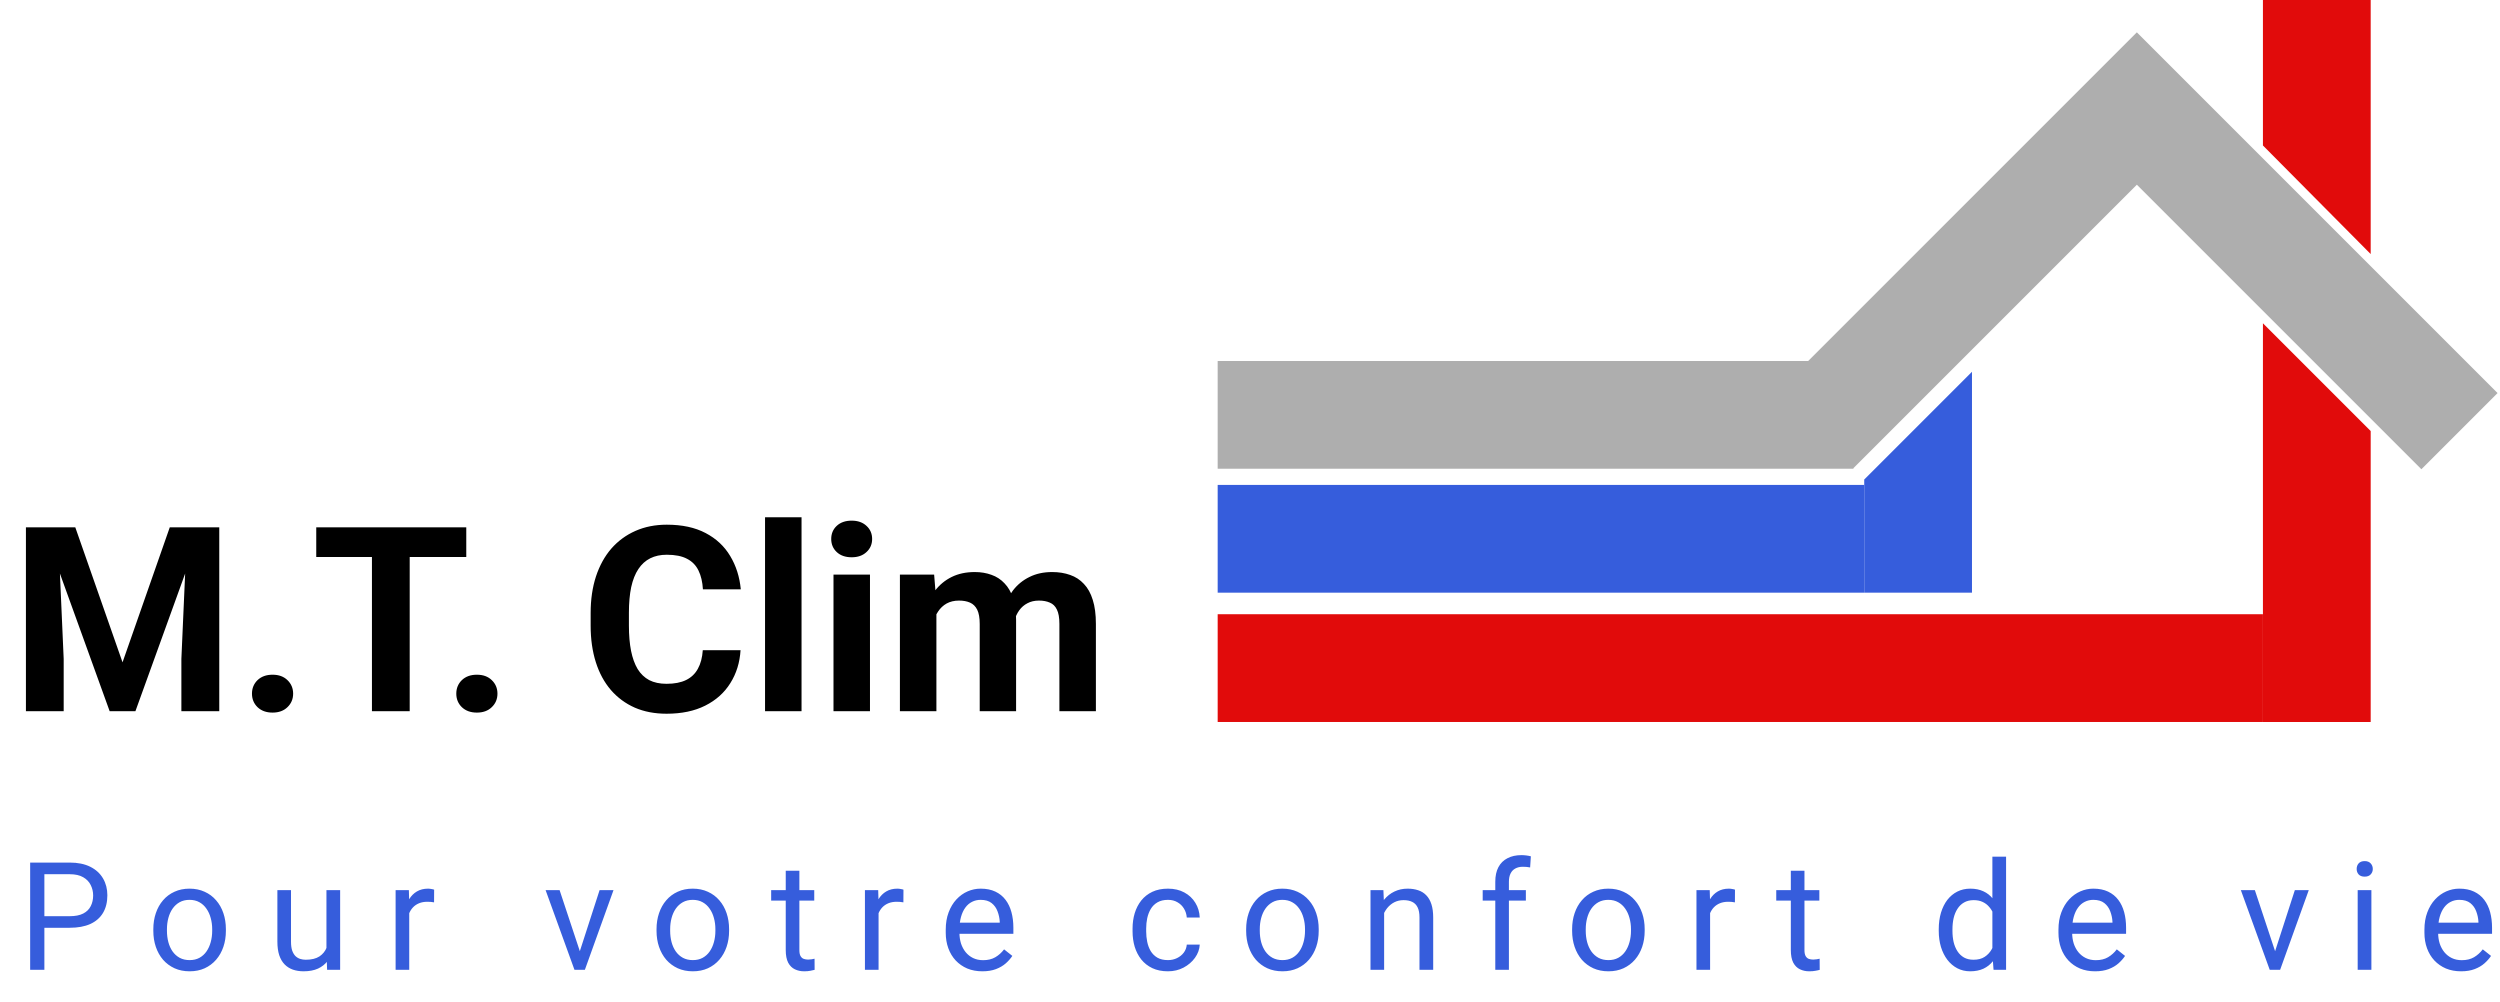 <svg width="232" height="93" viewBox="0 0 232 93" fill="none" xmlns="http://www.w3.org/2000/svg">
<path d="M4.012 48.938H6.988L11.371 61.465L15.754 48.938H18.73L12.566 66H10.176L4.012 48.938ZM2.406 48.938H5.371L5.91 61.148V66H2.406V48.938ZM17.371 48.938H20.348V66H16.832V61.148L17.371 48.938ZM23.383 64.371C23.383 63.871 23.555 63.453 23.898 63.117C24.25 62.781 24.715 62.613 25.293 62.613C25.871 62.613 26.332 62.781 26.676 63.117C27.027 63.453 27.203 63.871 27.203 64.371C27.203 64.871 27.027 65.289 26.676 65.625C26.332 65.961 25.871 66.129 25.293 66.129C24.715 66.129 24.25 65.961 23.898 65.625C23.555 65.289 23.383 64.871 23.383 64.371ZM38.02 48.938V66H34.516V48.938H38.02ZM43.27 48.938V51.691H29.348V48.938H43.27ZM42.344 64.371C42.344 63.871 42.516 63.453 42.859 63.117C43.211 62.781 43.676 62.613 44.254 62.613C44.832 62.613 45.293 62.781 45.637 63.117C45.988 63.453 46.164 63.871 46.164 64.371C46.164 64.871 45.988 65.289 45.637 65.625C45.293 65.961 44.832 66.129 44.254 66.129C43.676 66.129 43.211 65.961 42.859 65.625C42.516 65.289 42.344 64.871 42.344 64.371ZM65.219 60.34H68.723C68.652 61.488 68.336 62.508 67.773 63.398C67.219 64.289 66.441 64.984 65.441 65.484C64.449 65.984 63.254 66.234 61.855 66.234C60.762 66.234 59.781 66.047 58.914 65.672C58.047 65.289 57.305 64.742 56.688 64.031C56.078 63.32 55.613 62.461 55.293 61.453C54.973 60.445 54.812 59.316 54.812 58.066V56.883C54.812 55.633 54.977 54.504 55.305 53.496C55.641 52.48 56.117 51.617 56.734 50.906C57.359 50.195 58.105 49.648 58.973 49.266C59.84 48.883 60.809 48.691 61.879 48.691C63.301 48.691 64.5 48.949 65.477 49.465C66.461 49.98 67.223 50.691 67.762 51.598C68.309 52.504 68.637 53.535 68.746 54.691H65.231C65.191 54.004 65.055 53.422 64.82 52.945C64.586 52.461 64.231 52.098 63.754 51.855C63.285 51.605 62.66 51.48 61.879 51.48C61.293 51.48 60.781 51.59 60.344 51.809C59.906 52.027 59.539 52.359 59.242 52.805C58.945 53.25 58.723 53.812 58.574 54.492C58.434 55.164 58.363 55.953 58.363 56.859V58.066C58.363 58.949 58.43 59.727 58.562 60.398C58.695 61.062 58.898 61.625 59.172 62.086C59.453 62.539 59.812 62.883 60.25 63.117C60.695 63.344 61.23 63.457 61.855 63.457C62.59 63.457 63.195 63.34 63.672 63.105C64.148 62.871 64.512 62.523 64.762 62.062C65.019 61.602 65.172 61.027 65.219 60.34ZM74.383 48V66H70.996V48H74.383ZM80.734 53.32V66H77.348V53.32H80.734ZM77.137 50.016C77.137 49.523 77.309 49.117 77.652 48.797C77.996 48.477 78.457 48.316 79.035 48.316C79.606 48.316 80.062 48.477 80.406 48.797C80.758 49.117 80.934 49.523 80.934 50.016C80.934 50.508 80.758 50.914 80.406 51.234C80.062 51.555 79.606 51.715 79.035 51.715C78.457 51.715 77.996 51.555 77.652 51.234C77.309 50.914 77.137 50.508 77.137 50.016ZM86.898 55.945V66H83.512V53.32H86.688L86.898 55.945ZM86.43 59.215H85.492C85.492 58.332 85.598 57.52 85.809 56.777C86.027 56.027 86.344 55.379 86.758 54.832C87.18 54.277 87.699 53.848 88.316 53.543C88.934 53.238 89.648 53.086 90.461 53.086C91.023 53.086 91.539 53.172 92.008 53.344C92.477 53.508 92.879 53.77 93.215 54.129C93.559 54.48 93.824 54.941 94.012 55.512C94.199 56.074 94.293 56.75 94.293 57.539V66H90.918V57.914C90.918 57.336 90.84 56.891 90.684 56.578C90.527 56.266 90.305 56.047 90.016 55.922C89.734 55.797 89.394 55.734 88.996 55.734C88.559 55.734 88.176 55.824 87.848 56.004C87.527 56.184 87.262 56.434 87.051 56.754C86.84 57.066 86.684 57.434 86.582 57.855C86.481 58.277 86.43 58.73 86.43 59.215ZM93.977 58.828L92.769 58.98C92.769 58.152 92.871 57.383 93.074 56.672C93.285 55.961 93.594 55.336 94 54.797C94.414 54.258 94.926 53.84 95.535 53.543C96.144 53.238 96.848 53.086 97.644 53.086C98.254 53.086 98.809 53.176 99.309 53.355C99.809 53.527 100.234 53.805 100.586 54.188C100.945 54.562 101.219 55.055 101.406 55.664C101.602 56.273 101.699 57.02 101.699 57.902V66H98.312V57.902C98.312 57.316 98.234 56.871 98.078 56.566C97.93 56.254 97.711 56.039 97.422 55.922C97.141 55.797 96.805 55.734 96.414 55.734C96.008 55.734 95.652 55.816 95.348 55.98C95.043 56.137 94.789 56.355 94.586 56.637C94.383 56.918 94.231 57.246 94.129 57.621C94.027 57.988 93.977 58.391 93.977 58.828Z" fill="black"/>
<rect x="113" y="57" width="97" height="10" fill="#E10B0B"/>
<path d="M210 67V30L220 40V67H210Z" fill="#E10B0B"/>
<path d="M210 13.5V-7.62939e-06H220V23.577L210 13.5Z" fill="#E10B0B"/>
<rect x="113" y="45" width="60" height="10" fill="#365DDC"/>
<path d="M173 55V44.5L183 34.5V55H173Z" fill="#365DDC"/>
<path fill-rule="evenodd" clip-rule="evenodd" d="M215.038 19.738L198.3 3L193.184 8.116L191.229 10.071L167.8 33.5H113V43.5H172V43.442L198.3 17.142L224.704 43.546L231.775 36.475L215.038 19.738Z" fill="#AEAEAE"/>
<path d="M6.47 86.097H3.811V85.023H6.47C6.985 85.023 7.402 84.941 7.721 84.777C8.04 84.613 8.272 84.385 8.418 84.094C8.568 83.802 8.644 83.469 8.644 83.096C8.644 82.754 8.568 82.433 8.418 82.132C8.272 81.831 8.04 81.59 7.721 81.407C7.402 81.22 6.985 81.127 6.47 81.127H4.118V90H2.799V80.047H6.47C7.222 80.047 7.857 80.177 8.377 80.436C8.896 80.696 9.291 81.056 9.56 81.517C9.828 81.972 9.963 82.494 9.963 83.082C9.963 83.72 9.828 84.265 9.56 84.716C9.291 85.167 8.896 85.511 8.377 85.748C7.857 85.981 7.222 86.097 6.47 86.097ZM14.229 86.384V86.227C14.229 85.693 14.306 85.199 14.461 84.743C14.616 84.283 14.839 83.884 15.131 83.547C15.423 83.205 15.776 82.941 16.191 82.754C16.605 82.562 17.07 82.467 17.585 82.467C18.105 82.467 18.572 82.562 18.987 82.754C19.406 82.941 19.761 83.205 20.053 83.547C20.349 83.884 20.575 84.283 20.73 84.743C20.885 85.199 20.962 85.693 20.962 86.227V86.384C20.962 86.917 20.885 87.412 20.73 87.867C20.575 88.323 20.349 88.722 20.053 89.064C19.761 89.401 19.408 89.665 18.994 89.856C18.583 90.043 18.119 90.137 17.599 90.137C17.079 90.137 16.612 90.043 16.198 89.856C15.783 89.665 15.427 89.401 15.131 89.064C14.839 88.722 14.616 88.323 14.461 87.867C14.306 87.412 14.229 86.917 14.229 86.384ZM15.493 86.227V86.384C15.493 86.753 15.537 87.102 15.623 87.43C15.71 87.753 15.84 88.04 16.013 88.291C16.191 88.542 16.412 88.74 16.676 88.886C16.94 89.027 17.248 89.098 17.599 89.098C17.945 89.098 18.248 89.027 18.508 88.886C18.772 88.74 18.991 88.542 19.164 88.291C19.337 88.04 19.467 87.753 19.554 87.43C19.645 87.102 19.691 86.753 19.691 86.384V86.227C19.691 85.862 19.645 85.518 19.554 85.194C19.467 84.866 19.335 84.577 19.157 84.326C18.984 84.071 18.766 83.87 18.501 83.725C18.241 83.579 17.936 83.506 17.585 83.506C17.239 83.506 16.934 83.579 16.669 83.725C16.41 83.87 16.191 84.071 16.013 84.326C15.84 84.577 15.71 84.866 15.623 85.194C15.537 85.518 15.493 85.862 15.493 86.227ZM30.294 88.291V82.603H31.565V90H30.355L30.294 88.291ZM30.533 86.732L31.059 86.719C31.059 87.211 31.007 87.667 30.902 88.086C30.802 88.501 30.638 88.861 30.41 89.166C30.182 89.471 29.883 89.711 29.514 89.884C29.145 90.052 28.696 90.137 28.168 90.137C27.808 90.137 27.477 90.084 27.176 89.98C26.88 89.875 26.625 89.713 26.411 89.494C26.197 89.275 26.03 88.991 25.912 88.64C25.798 88.289 25.741 87.867 25.741 87.375V82.603H27.005V87.389C27.005 87.721 27.042 87.997 27.115 88.216C27.192 88.43 27.295 88.601 27.422 88.728C27.555 88.852 27.7 88.938 27.86 88.988C28.024 89.038 28.193 89.064 28.366 89.064C28.904 89.064 29.33 88.961 29.644 88.756C29.959 88.546 30.184 88.266 30.321 87.915C30.462 87.56 30.533 87.165 30.533 86.732ZM37.977 83.766V90H36.713V82.603H37.943L37.977 83.766ZM40.288 82.562L40.281 83.738C40.176 83.716 40.076 83.702 39.98 83.697C39.889 83.688 39.784 83.684 39.666 83.684C39.374 83.684 39.117 83.729 38.893 83.82C38.67 83.912 38.481 84.039 38.326 84.203C38.171 84.367 38.048 84.563 37.957 84.791C37.87 85.014 37.813 85.26 37.786 85.529L37.431 85.734C37.431 85.288 37.474 84.868 37.56 84.477C37.652 84.085 37.791 83.738 37.977 83.438C38.164 83.132 38.401 82.895 38.688 82.727C38.98 82.553 39.326 82.467 39.727 82.467C39.819 82.467 39.923 82.478 40.042 82.501C40.16 82.519 40.242 82.54 40.288 82.562ZM53.619 88.858L55.642 82.603H56.934L54.275 90H53.427L53.619 88.858ZM51.93 82.603L54.015 88.893L54.159 90H53.311L50.631 82.603H51.93ZM60.926 86.384V86.227C60.926 85.693 61.004 85.199 61.159 84.743C61.314 84.283 61.537 83.884 61.829 83.547C62.12 83.205 62.474 82.941 62.888 82.754C63.303 82.562 63.768 82.467 64.283 82.467C64.802 82.467 65.27 82.562 65.684 82.754C66.103 82.941 66.459 83.205 66.751 83.547C67.047 83.884 67.272 84.283 67.427 84.743C67.582 85.199 67.66 85.693 67.66 86.227V86.384C67.66 86.917 67.582 87.412 67.427 87.867C67.272 88.323 67.047 88.722 66.751 89.064C66.459 89.401 66.106 89.665 65.691 89.856C65.281 90.043 64.816 90.137 64.297 90.137C63.777 90.137 63.31 90.043 62.895 89.856C62.48 89.665 62.125 89.401 61.829 89.064C61.537 88.722 61.314 88.323 61.159 87.867C61.004 87.412 60.926 86.917 60.926 86.384ZM62.191 86.227V86.384C62.191 86.753 62.234 87.102 62.321 87.43C62.408 87.753 62.538 88.04 62.711 88.291C62.888 88.542 63.109 88.74 63.374 88.886C63.638 89.027 63.946 89.098 64.297 89.098C64.643 89.098 64.946 89.027 65.206 88.886C65.47 88.74 65.689 88.542 65.862 88.291C66.035 88.04 66.165 87.753 66.252 87.43C66.343 87.102 66.388 86.753 66.388 86.384V86.227C66.388 85.862 66.343 85.518 66.252 85.194C66.165 84.866 66.033 84.577 65.855 84.326C65.682 84.071 65.463 83.87 65.199 83.725C64.939 83.579 64.634 83.506 64.283 83.506C63.937 83.506 63.631 83.579 63.367 83.725C63.107 83.87 62.888 84.071 62.711 84.326C62.538 84.577 62.408 84.866 62.321 85.194C62.234 85.518 62.191 85.862 62.191 86.227ZM75.562 82.603V83.574H71.564V82.603H75.562ZM72.917 80.806H74.182V88.168C74.182 88.419 74.22 88.608 74.298 88.735C74.375 88.863 74.476 88.947 74.599 88.988C74.722 89.029 74.854 89.05 74.995 89.05C75.1 89.05 75.209 89.041 75.323 89.022C75.442 89 75.531 88.981 75.59 88.968L75.597 90C75.496 90.032 75.364 90.061 75.2 90.089C75.041 90.121 74.847 90.137 74.619 90.137C74.309 90.137 74.024 90.075 73.765 89.952C73.505 89.829 73.297 89.624 73.143 89.337C72.992 89.045 72.917 88.653 72.917 88.161V80.806ZM81.531 83.766V90H80.266V82.603H81.496L81.531 83.766ZM83.841 82.562L83.834 83.738C83.729 83.716 83.629 83.702 83.534 83.697C83.442 83.688 83.338 83.684 83.219 83.684C82.927 83.684 82.67 83.729 82.447 83.82C82.223 83.912 82.034 84.039 81.879 84.203C81.724 84.367 81.601 84.563 81.51 84.791C81.423 85.014 81.367 85.26 81.339 85.529L80.984 85.734C80.984 85.288 81.027 84.868 81.114 84.477C81.205 84.085 81.344 83.738 81.531 83.438C81.717 83.132 81.954 82.895 82.242 82.727C82.533 82.553 82.879 82.467 83.281 82.467C83.372 82.467 83.477 82.478 83.595 82.501C83.713 82.519 83.796 82.54 83.841 82.562ZM91.163 90.137C90.648 90.137 90.18 90.05 89.761 89.877C89.347 89.699 88.989 89.451 88.688 89.132C88.392 88.813 88.164 88.435 88.004 87.997C87.845 87.56 87.765 87.081 87.765 86.561V86.274C87.765 85.673 87.854 85.137 88.032 84.668C88.21 84.194 88.451 83.793 88.756 83.465C89.062 83.137 89.408 82.888 89.795 82.72C90.183 82.551 90.584 82.467 90.999 82.467C91.527 82.467 91.983 82.558 92.366 82.74C92.753 82.922 93.07 83.178 93.316 83.506C93.562 83.829 93.744 84.212 93.863 84.654C93.981 85.092 94.041 85.57 94.041 86.09V86.657H88.517V85.625H92.776V85.529C92.758 85.201 92.689 84.882 92.571 84.572C92.457 84.262 92.275 84.007 92.024 83.807C91.773 83.606 91.431 83.506 90.999 83.506C90.712 83.506 90.447 83.567 90.206 83.69C89.964 83.809 89.757 83.987 89.584 84.224C89.41 84.461 89.276 84.75 89.18 85.092C89.085 85.434 89.037 85.828 89.037 86.274V86.561C89.037 86.912 89.085 87.243 89.18 87.553C89.281 87.858 89.424 88.127 89.611 88.359C89.802 88.592 90.032 88.774 90.301 88.906C90.575 89.038 90.885 89.105 91.231 89.105C91.678 89.105 92.056 89.013 92.366 88.831C92.676 88.649 92.947 88.405 93.179 88.1L93.945 88.708C93.785 88.95 93.583 89.18 93.337 89.398C93.09 89.617 92.787 89.795 92.427 89.932C92.072 90.068 91.65 90.137 91.163 90.137ZM108.39 89.098C108.691 89.098 108.969 89.036 109.224 88.913C109.479 88.79 109.689 88.621 109.853 88.407C110.017 88.189 110.11 87.94 110.133 87.662H111.336C111.313 88.1 111.165 88.507 110.892 88.886C110.623 89.259 110.27 89.562 109.832 89.795C109.395 90.023 108.914 90.137 108.39 90.137C107.834 90.137 107.348 90.039 106.934 89.843C106.524 89.647 106.182 89.378 105.908 89.036C105.639 88.694 105.437 88.302 105.3 87.86C105.168 87.414 105.102 86.942 105.102 86.445V86.158C105.102 85.662 105.168 85.192 105.3 84.75C105.437 84.303 105.639 83.909 105.908 83.567C106.182 83.226 106.524 82.957 106.934 82.761C107.348 82.565 107.834 82.467 108.39 82.467C108.969 82.467 109.474 82.585 109.907 82.822C110.34 83.055 110.68 83.374 110.926 83.779C111.177 84.18 111.313 84.636 111.336 85.147H110.133C110.11 84.841 110.024 84.565 109.873 84.319C109.727 84.073 109.527 83.877 109.272 83.731C109.021 83.581 108.727 83.506 108.39 83.506C108.002 83.506 107.677 83.583 107.412 83.738C107.152 83.889 106.945 84.094 106.79 84.353C106.64 84.609 106.53 84.894 106.462 85.208C106.398 85.518 106.366 85.835 106.366 86.158V86.445C106.366 86.769 106.398 87.088 106.462 87.402C106.526 87.717 106.633 88.002 106.783 88.257C106.938 88.512 107.146 88.717 107.405 88.872C107.67 89.022 107.998 89.098 108.39 89.098ZM115.643 86.384V86.227C115.643 85.693 115.72 85.199 115.875 84.743C116.03 84.283 116.254 83.884 116.545 83.547C116.837 83.205 117.19 82.941 117.605 82.754C118.02 82.562 118.484 82.467 118.999 82.467C119.519 82.467 119.986 82.562 120.401 82.754C120.82 82.941 121.175 83.205 121.467 83.547C121.763 83.884 121.989 84.283 122.144 84.743C122.299 85.199 122.376 85.693 122.376 86.227V86.384C122.376 86.917 122.299 87.412 122.144 87.867C121.989 88.323 121.763 88.722 121.467 89.064C121.175 89.401 120.822 89.665 120.408 89.856C119.997 90.043 119.533 90.137 119.013 90.137C118.494 90.137 118.026 90.043 117.612 89.856C117.197 89.665 116.842 89.401 116.545 89.064C116.254 88.722 116.03 88.323 115.875 87.867C115.72 87.412 115.643 86.917 115.643 86.384ZM116.908 86.227V86.384C116.908 86.753 116.951 87.102 117.037 87.43C117.124 87.753 117.254 88.04 117.427 88.291C117.605 88.542 117.826 88.74 118.09 88.886C118.355 89.027 118.662 89.098 119.013 89.098C119.359 89.098 119.662 89.027 119.922 88.886C120.187 88.74 120.405 88.542 120.578 88.291C120.752 88.04 120.882 87.753 120.968 87.43C121.059 87.102 121.105 86.753 121.105 86.384V86.227C121.105 85.862 121.059 85.518 120.968 85.194C120.882 84.866 120.749 84.577 120.572 84.326C120.398 84.071 120.18 83.87 119.915 83.725C119.656 83.579 119.35 83.506 118.999 83.506C118.653 83.506 118.348 83.579 118.083 83.725C117.824 83.87 117.605 84.071 117.427 84.326C117.254 84.577 117.124 84.866 117.037 85.194C116.951 85.518 116.908 85.862 116.908 86.227ZM128.447 84.183V90H127.182V82.603H128.379L128.447 84.183ZM128.146 86.022L127.62 86.001C127.624 85.495 127.7 85.028 127.845 84.6C127.991 84.167 128.196 83.791 128.461 83.472C128.725 83.153 129.039 82.907 129.404 82.733C129.773 82.556 130.181 82.467 130.628 82.467C130.992 82.467 131.32 82.517 131.612 82.617C131.904 82.713 132.152 82.868 132.357 83.082C132.567 83.296 132.726 83.574 132.836 83.916C132.945 84.253 133 84.666 133 85.153V90H131.728V85.14C131.728 84.752 131.671 84.442 131.557 84.21C131.443 83.973 131.277 83.802 131.058 83.697C130.84 83.588 130.571 83.533 130.252 83.533C129.937 83.533 129.65 83.599 129.39 83.731C129.135 83.864 128.914 84.046 128.727 84.278C128.545 84.511 128.401 84.777 128.297 85.078C128.196 85.374 128.146 85.689 128.146 86.022ZM140.027 90H138.763V81.824C138.763 81.291 138.858 80.842 139.05 80.478C139.246 80.108 139.526 79.83 139.891 79.644C140.255 79.452 140.688 79.356 141.189 79.356C141.335 79.356 141.481 79.366 141.627 79.384C141.777 79.402 141.923 79.429 142.064 79.466L141.996 80.498C141.9 80.475 141.791 80.459 141.668 80.45C141.549 80.441 141.431 80.436 141.312 80.436C141.044 80.436 140.811 80.491 140.615 80.601C140.424 80.705 140.278 80.86 140.178 81.065C140.077 81.27 140.027 81.523 140.027 81.824V90ZM141.6 82.603V83.574H137.594V82.603H141.6ZM145.893 86.384V86.227C145.893 85.693 145.97 85.199 146.125 84.743C146.28 84.283 146.503 83.884 146.795 83.547C147.087 83.205 147.44 82.941 147.855 82.754C148.269 82.562 148.734 82.467 149.249 82.467C149.769 82.467 150.236 82.562 150.651 82.754C151.07 82.941 151.425 83.205 151.717 83.547C152.013 83.884 152.239 84.283 152.394 84.743C152.549 85.199 152.626 85.693 152.626 86.227V86.384C152.626 86.917 152.549 87.412 152.394 87.867C152.239 88.323 152.013 88.722 151.717 89.064C151.425 89.401 151.072 89.665 150.657 89.856C150.247 90.043 149.782 90.137 149.263 90.137C148.743 90.137 148.276 90.043 147.862 89.856C147.447 89.665 147.091 89.401 146.795 89.064C146.503 88.722 146.28 88.323 146.125 87.867C145.97 87.412 145.893 86.917 145.893 86.384ZM147.157 86.227V86.384C147.157 86.753 147.201 87.102 147.287 87.43C147.374 87.753 147.504 88.04 147.677 88.291C147.855 88.542 148.076 88.74 148.34 88.886C148.604 89.027 148.912 89.098 149.263 89.098C149.609 89.098 149.912 89.027 150.172 88.886C150.436 88.74 150.655 88.542 150.828 88.291C151.002 88.04 151.131 87.753 151.218 87.43C151.309 87.102 151.355 86.753 151.355 86.384V86.227C151.355 85.862 151.309 85.518 151.218 85.194C151.131 84.866 150.999 84.577 150.822 84.326C150.648 84.071 150.43 83.87 150.165 83.725C149.905 83.579 149.6 83.506 149.249 83.506C148.903 83.506 148.598 83.579 148.333 83.725C148.073 83.87 147.855 84.071 147.677 84.326C147.504 84.577 147.374 84.866 147.287 85.194C147.201 85.518 147.157 85.862 147.157 86.227ZM158.697 83.766V90H157.432V82.603H158.663L158.697 83.766ZM161.007 82.562L161 83.738C160.896 83.716 160.795 83.702 160.7 83.697C160.609 83.688 160.504 83.684 160.385 83.684C160.094 83.684 159.836 83.729 159.613 83.82C159.389 83.912 159.2 84.039 159.045 84.203C158.89 84.367 158.767 84.563 158.676 84.791C158.59 85.014 158.533 85.26 158.505 85.529L158.15 85.734C158.15 85.288 158.193 84.868 158.28 84.477C158.371 84.085 158.51 83.738 158.697 83.438C158.884 83.132 159.121 82.895 159.408 82.727C159.699 82.553 160.046 82.467 160.447 82.467C160.538 82.467 160.643 82.478 160.761 82.501C160.88 82.519 160.962 82.54 161.007 82.562ZM168.835 82.603V83.574H164.836V82.603H168.835ZM166.189 80.806H167.454V88.168C167.454 88.419 167.493 88.608 167.57 88.735C167.648 88.863 167.748 88.947 167.871 88.988C167.994 89.029 168.126 89.05 168.267 89.05C168.372 89.05 168.482 89.041 168.595 89.022C168.714 89 168.803 88.981 168.862 88.968L168.869 90C168.769 90.032 168.637 90.061 168.472 90.089C168.313 90.121 168.119 90.137 167.891 90.137C167.581 90.137 167.297 90.075 167.037 89.952C166.777 89.829 166.57 89.624 166.415 89.337C166.264 89.045 166.189 88.653 166.189 88.161V80.806ZM184.893 88.564V79.5H186.164V90H185.002L184.893 88.564ZM179.916 86.384V86.24C179.916 85.675 179.985 85.162 180.121 84.702C180.263 84.237 180.461 83.838 180.716 83.506C180.976 83.173 181.284 82.918 181.639 82.74C181.999 82.558 182.4 82.467 182.842 82.467C183.307 82.467 183.713 82.549 184.059 82.713C184.41 82.872 184.706 83.107 184.948 83.417C185.194 83.722 185.387 84.091 185.529 84.524C185.67 84.957 185.768 85.447 185.823 85.994V86.623C185.772 87.165 185.674 87.653 185.529 88.086C185.387 88.519 185.194 88.888 184.948 89.193C184.706 89.499 184.41 89.733 184.059 89.897C183.708 90.057 183.298 90.137 182.828 90.137C182.396 90.137 181.999 90.043 181.639 89.856C181.284 89.67 180.976 89.408 180.716 89.07C180.461 88.733 180.263 88.337 180.121 87.881C179.985 87.421 179.916 86.921 179.916 86.384ZM181.188 86.24V86.384C181.188 86.753 181.224 87.099 181.297 87.423C181.375 87.746 181.493 88.031 181.653 88.277C181.812 88.523 182.015 88.717 182.261 88.858C182.507 88.995 182.801 89.064 183.143 89.064C183.562 89.064 183.906 88.975 184.175 88.797C184.449 88.619 184.667 88.384 184.831 88.093C184.995 87.801 185.123 87.484 185.214 87.143V85.495C185.16 85.245 185.08 85.003 184.975 84.77C184.875 84.534 184.743 84.324 184.578 84.142C184.419 83.955 184.221 83.807 183.984 83.697C183.751 83.588 183.476 83.533 183.157 83.533C182.81 83.533 182.512 83.606 182.261 83.752C182.015 83.893 181.812 84.089 181.653 84.34C181.493 84.586 181.375 84.873 181.297 85.201C181.224 85.525 181.188 85.871 181.188 86.24ZM194.422 90.137C193.907 90.137 193.44 90.05 193.021 89.877C192.606 89.699 192.249 89.451 191.948 89.132C191.652 88.813 191.424 88.435 191.264 87.997C191.105 87.56 191.025 87.081 191.025 86.561V86.274C191.025 85.673 191.114 85.137 191.292 84.668C191.469 84.194 191.711 83.793 192.016 83.465C192.322 83.137 192.668 82.888 193.055 82.72C193.443 82.551 193.844 82.467 194.258 82.467C194.787 82.467 195.243 82.558 195.626 82.74C196.013 82.922 196.33 83.178 196.576 83.506C196.822 83.829 197.004 84.212 197.123 84.654C197.241 85.092 197.3 85.57 197.3 86.09V86.657H191.777V85.625H196.036V85.529C196.018 85.201 195.949 84.882 195.831 84.572C195.717 84.262 195.534 84.007 195.284 83.807C195.033 83.606 194.691 83.506 194.258 83.506C193.971 83.506 193.707 83.567 193.465 83.69C193.224 83.809 193.017 83.987 192.843 84.224C192.67 84.461 192.536 84.75 192.44 85.092C192.344 85.434 192.296 85.828 192.296 86.274V86.561C192.296 86.912 192.344 87.243 192.44 87.553C192.54 87.858 192.684 88.127 192.871 88.359C193.062 88.592 193.292 88.774 193.561 88.906C193.835 89.038 194.144 89.105 194.491 89.105C194.937 89.105 195.316 89.013 195.626 88.831C195.935 88.649 196.207 88.405 196.439 88.1L197.205 88.708C197.045 88.95 196.842 89.18 196.596 89.398C196.35 89.617 196.047 89.795 195.687 89.932C195.332 90.068 194.91 90.137 194.422 90.137ZM210.939 88.858L212.962 82.603H214.254L211.595 90H210.747L210.939 88.858ZM209.25 82.603L211.335 88.893L211.479 90H210.631L207.951 82.603H209.25ZM220.065 82.603V90H218.793V82.603H220.065ZM218.698 80.642C218.698 80.436 218.759 80.263 218.882 80.122C219.01 79.981 219.197 79.91 219.443 79.91C219.684 79.91 219.869 79.981 219.997 80.122C220.129 80.263 220.195 80.436 220.195 80.642C220.195 80.838 220.129 81.006 219.997 81.147C219.869 81.284 219.684 81.353 219.443 81.353C219.197 81.353 219.01 81.284 218.882 81.147C218.759 81.006 218.698 80.838 218.698 80.642ZM228.385 90.137C227.87 90.137 227.402 90.05 226.983 89.877C226.568 89.699 226.211 89.451 225.91 89.132C225.614 88.813 225.386 88.435 225.226 87.997C225.067 87.56 224.987 87.081 224.987 86.561V86.274C224.987 85.673 225.076 85.137 225.254 84.668C225.431 84.194 225.673 83.793 225.978 83.465C226.284 83.137 226.63 82.888 227.017 82.72C227.405 82.551 227.806 82.467 228.22 82.467C228.749 82.467 229.205 82.558 229.588 82.74C229.975 82.922 230.292 83.178 230.538 83.506C230.784 83.829 230.966 84.212 231.085 84.654C231.203 85.092 231.262 85.57 231.262 86.09V86.657H225.739V85.625H229.998V85.529C229.98 85.201 229.911 84.882 229.793 84.572C229.679 84.262 229.496 84.007 229.246 83.807C228.995 83.606 228.653 83.506 228.22 83.506C227.933 83.506 227.669 83.567 227.427 83.69C227.186 83.809 226.979 83.987 226.805 84.224C226.632 84.461 226.498 84.75 226.402 85.092C226.306 85.434 226.259 85.828 226.259 86.274V86.561C226.259 86.912 226.306 87.243 226.402 87.553C226.502 87.858 226.646 88.127 226.833 88.359C227.024 88.592 227.254 88.774 227.523 88.906C227.797 89.038 228.107 89.105 228.453 89.105C228.899 89.105 229.278 89.013 229.588 88.831C229.898 88.649 230.169 88.405 230.401 88.1L231.167 88.708C231.007 88.95 230.804 89.18 230.558 89.398C230.312 89.617 230.009 89.795 229.649 89.932C229.294 90.068 228.872 90.137 228.385 90.137Z" fill="#365DDC"/>
</svg>
